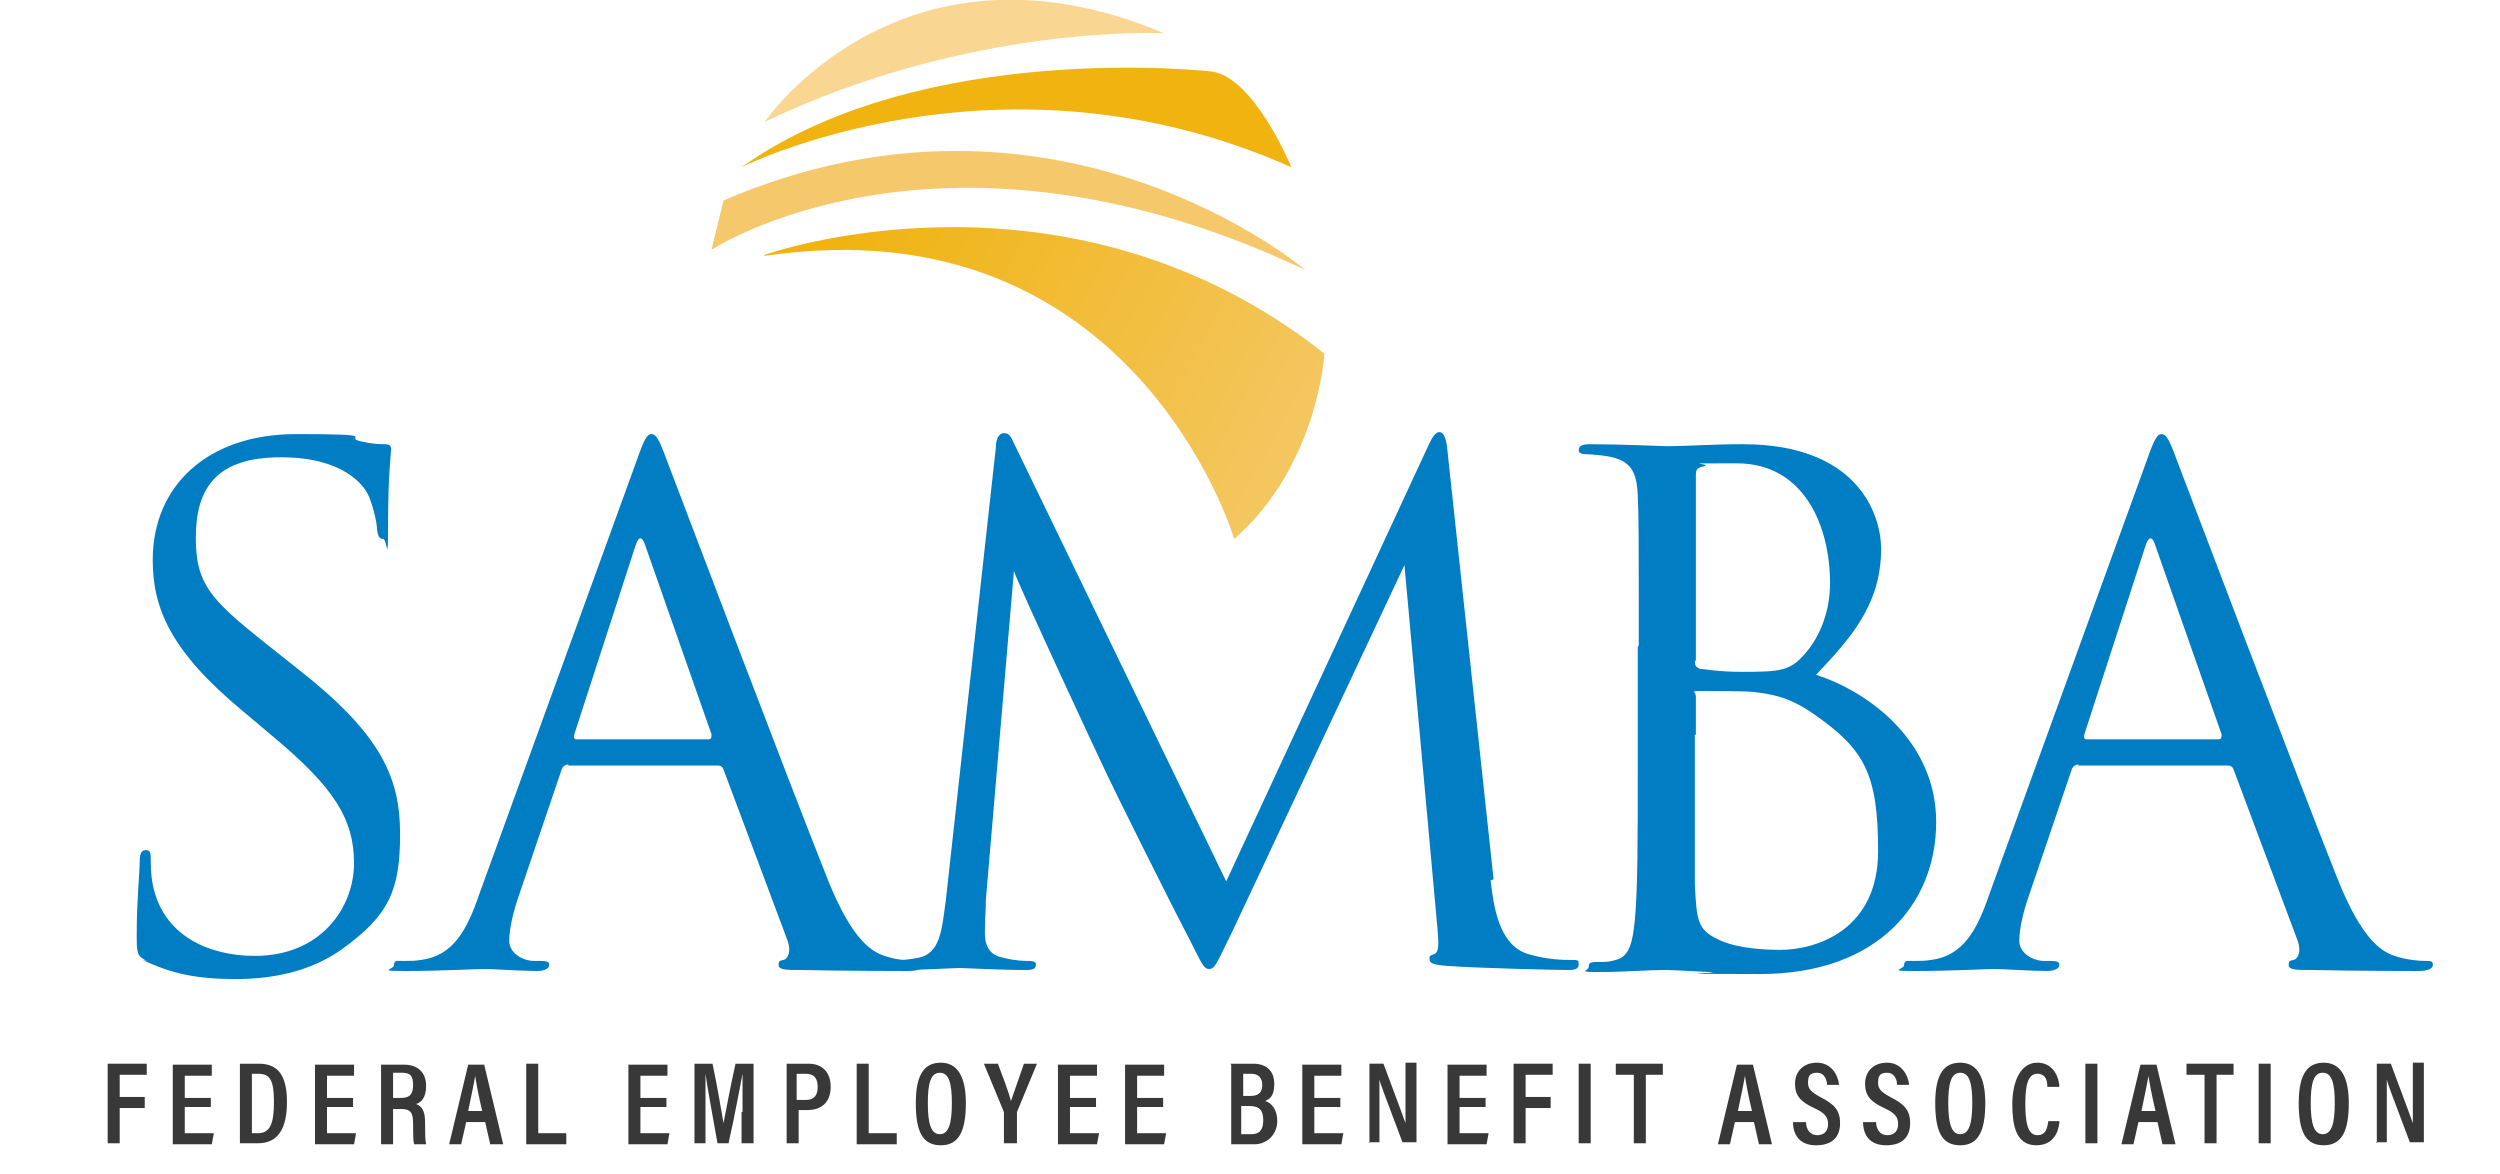 <svg width="149" height="70" viewBox="0 0 149 70" fill="none" xmlns="http://www.w3.org/2000/svg">
<g clip-path="url(#clip0_1272_77301)">
<path d="M8.745 57.271C8.148 56.971 8.148 56.791 8.148 55.71C8.148 53.609 8.327 51.988 8.327 51.328C8.327 50.847 8.447 50.667 8.686 50.667C8.924 50.667 8.984 50.787 8.984 51.148C8.984 51.508 8.984 52.108 9.103 52.708C9.7 55.77 12.446 56.971 15.191 56.971C19.13 56.971 21.099 54.089 21.099 51.448C21.099 48.806 19.906 46.945 16.325 43.943L14.475 42.383C10.118 38.78 9.103 36.199 9.103 33.377C9.103 28.935 12.386 25.873 17.638 25.873C22.89 25.873 20.443 26.053 21.458 26.293C22.233 26.473 22.591 26.473 22.89 26.473C23.188 26.473 23.308 26.533 23.308 26.774C23.308 27.014 23.129 28.334 23.129 31.156C23.129 33.978 23.069 32.117 22.83 32.117C22.591 32.117 22.532 31.936 22.472 31.576C22.472 31.096 22.174 29.955 21.935 29.475C21.696 28.995 20.562 27.254 16.743 27.254C12.923 27.254 11.67 29.055 11.67 32.057C11.67 35.058 12.744 35.899 16.683 39.021L17.817 39.921C22.711 43.763 23.845 46.345 23.845 49.707C23.845 53.069 23.188 54.569 20.324 56.611C18.533 57.871 16.325 58.352 14.057 58.352C11.789 58.352 10.237 58.051 8.507 57.211L8.745 57.271Z" fill="#007DC3"/>
<path d="M33.871 45.564C33.692 45.564 33.513 45.684 33.453 45.925L30.947 53.309C30.589 54.329 30.35 55.35 30.35 56.07C30.35 56.791 31.126 57.271 31.842 57.271H32.2C32.618 57.271 32.737 57.331 32.737 57.511C32.737 57.751 32.379 57.871 32.021 57.871C31.006 57.871 29.395 57.751 28.918 57.751C28.44 57.751 26.172 57.871 24.262 57.871C22.353 57.871 23.486 57.811 23.486 57.511C23.486 57.211 23.666 57.271 24.083 57.271C24.501 57.271 24.74 57.271 25.098 57.211C27.008 56.971 27.843 55.41 28.559 53.309L37.93 27.494C38.407 26.113 38.586 25.873 38.825 25.873C39.064 25.873 39.243 26.053 39.72 27.374C40.317 28.935 46.822 46.105 49.329 52.408C50.821 56.13 52.015 56.791 52.91 57.031C53.507 57.211 54.163 57.271 54.521 57.271C54.879 57.271 54.999 57.271 54.999 57.511C54.999 57.751 54.641 57.871 54.163 57.871C53.686 57.871 50.523 57.871 47.658 57.811C46.882 57.811 46.404 57.811 46.404 57.511C46.404 57.211 46.524 57.271 46.703 57.211C46.942 57.151 47.18 56.731 46.942 56.07L43.122 45.864C43.062 45.684 42.943 45.624 42.764 45.624H33.871V45.564ZM42.227 44.063C42.406 44.063 42.406 43.943 42.406 43.763L38.467 32.537C38.288 31.936 38.049 31.936 37.87 32.537L34.229 43.763C34.17 43.943 34.229 44.063 34.349 44.063H42.227Z" fill="#007DC3"/>
<path d="M88.838 52.469C89.017 53.97 89.315 56.311 91.046 56.852C92.24 57.212 93.195 57.212 93.612 57.212C94.03 57.212 94.09 57.212 94.09 57.452C94.09 57.692 93.97 57.812 93.493 57.812C92.598 57.812 87.883 57.692 86.331 57.572C85.376 57.512 85.197 57.392 85.197 57.152C85.197 56.912 85.257 56.972 85.496 56.852C85.794 56.732 85.734 56.131 85.674 55.351L83.705 33.678L73.44 55.531C72.544 57.332 72.425 57.752 72.067 57.752C71.709 57.752 71.59 57.332 70.814 55.831C69.739 53.79 66.158 46.586 65.979 46.166C65.621 45.445 60.847 35.179 60.429 34.039L58.758 53.61C58.758 54.27 58.698 54.87 58.698 55.591C58.698 56.611 59.176 56.972 59.832 57.092C60.548 57.272 61.085 57.272 61.324 57.272C61.563 57.272 61.742 57.332 61.742 57.452C61.742 57.752 61.563 57.812 61.145 57.812C59.593 57.812 57.505 57.692 57.206 57.692C56.908 57.692 54.879 57.812 53.745 57.812C52.611 57.812 53.028 57.812 53.028 57.452C53.028 57.092 53.207 57.212 53.446 57.212C53.804 57.212 54.043 57.212 54.699 57.092C56.072 56.852 56.132 55.351 56.37 53.67L59.355 26.654C59.355 26.174 59.534 25.814 59.832 25.814C60.13 25.814 60.25 25.994 60.429 26.414L73.082 52.529L85.197 26.414C85.376 26.054 85.555 25.754 85.794 25.754C86.033 25.754 86.212 26.114 86.271 26.895L89.017 52.409L88.838 52.469Z" fill="#007DC3"/>
<path d="M97.671 38.481C97.671 31.998 97.671 30.857 97.611 29.536C97.551 28.096 97.193 27.435 95.821 27.195C95.463 27.135 94.806 27.075 94.627 27.075C94.269 27.075 94.09 27.015 94.09 26.835C94.09 26.595 94.269 26.475 94.746 26.475C96.597 26.475 99.222 26.595 99.402 26.595C100.416 26.595 102.028 26.475 103.878 26.475C110.682 26.475 112.114 30.617 112.114 32.718C112.114 36.14 110.144 38.181 108.235 40.222C111.278 41.183 115.396 44.125 115.396 48.987C115.396 53.85 111.935 58.053 104.892 58.053C97.85 58.053 103.102 57.993 101.908 57.933C100.715 57.873 99.581 57.812 99.402 57.812C98.089 57.812 96.775 57.933 95.343 57.933C93.911 57.933 94.687 57.873 94.687 57.632C94.687 57.392 94.746 57.332 95.284 57.332C95.821 57.332 95.88 57.332 96.298 57.212C97.134 57.032 97.313 56.072 97.432 54.871C97.611 53.13 97.611 49.828 97.611 45.866V38.541L97.671 38.481ZM101.013 39.382C101.013 39.682 101.073 39.742 101.311 39.862C101.55 39.862 102.326 40.042 103.818 40.042C106.146 40.042 106.683 39.982 107.578 38.962C108.473 37.941 109.07 36.44 109.07 34.759C109.07 31.337 107.518 27.615 103.52 27.615C99.521 27.615 102.207 27.615 101.55 27.795C101.192 27.855 101.073 27.976 101.073 28.276V39.382H101.013ZM101.013 43.764C101.013 46.946 101.013 52.109 101.013 52.77C101.132 54.811 101.132 55.411 102.445 56.011C103.579 56.552 105.31 56.612 106.086 56.612C108.294 56.612 111.935 55.411 111.935 50.728C111.935 46.046 111.099 44.605 107.936 42.444C106.504 41.483 105.489 41.363 104.534 41.243C103.997 41.183 101.908 41.183 101.311 41.183C100.715 41.183 101.073 41.243 101.073 41.483V43.825L101.013 43.764Z" fill="#007DC3"/>
<path d="M123.871 45.564C123.692 45.564 123.513 45.684 123.453 45.925L120.947 53.309C120.589 54.329 120.35 55.35 120.35 56.07C120.35 56.791 121.126 57.271 121.842 57.271H122.2C122.618 57.271 122.737 57.331 122.737 57.511C122.737 57.751 122.379 57.871 122.021 57.871C121.006 57.871 119.395 57.751 118.918 57.751C118.44 57.751 116.172 57.871 114.262 57.871C112.353 57.871 113.487 57.811 113.487 57.511C113.487 57.211 113.666 57.271 114.083 57.271C114.501 57.271 114.74 57.271 115.098 57.211C117.008 56.971 117.843 55.41 118.56 53.309L127.93 27.494C128.407 26.113 128.586 25.873 128.825 25.873C129.064 25.873 129.243 26.053 129.72 27.374C130.317 28.935 136.822 46.105 139.329 52.408C140.821 56.13 142.015 56.791 142.91 57.031C143.507 57.211 144.163 57.271 144.521 57.271C144.879 57.271 144.999 57.271 144.999 57.511C144.999 57.751 144.641 57.871 144.163 57.871C143.686 57.871 140.523 57.871 137.658 57.811C136.882 57.811 136.405 57.811 136.405 57.511C136.405 57.211 136.524 57.271 136.703 57.211C136.942 57.151 137.18 56.731 136.942 56.07L133.122 45.864C133.062 45.684 132.943 45.624 132.764 45.624H123.871V45.564ZM132.227 44.063C132.406 44.063 132.406 43.943 132.406 43.763L128.467 32.537C128.288 31.936 128.049 31.936 127.87 32.537L124.229 43.763C124.17 43.943 124.229 44.063 124.349 44.063H132.227Z" fill="#007DC3"/>
<path d="M6.418 63.397H8.746V64.057H7.134V65.378H8.626V66.038H7.134V68.139H6.418V63.397Z" fill="#383838"/>
<path d="M12.565 65.977H11.013V67.537H12.744L12.624 68.198H10.297V63.455H12.624V64.115H11.013V65.436H12.565V66.097V65.977Z" fill="#383838"/>
<path d="M14.238 63.397H15.432C16.626 63.397 17.103 64.177 17.103 65.678C17.103 67.179 16.626 68.139 15.372 68.139H14.298V63.397H14.238ZM15.014 67.539H15.372C16.088 67.539 16.327 66.999 16.327 65.678C16.327 64.357 16.088 63.997 15.372 63.997H15.014V67.539Z" fill="#383838"/>
<path d="M21.041 65.977H19.49V67.537H21.22L21.101 68.198H18.773V63.455H21.101V64.115H19.49V65.436H21.041V66.097V65.977Z" fill="#383838"/>
<path d="M23.427 66.097V68.198H22.711V63.455H24.084C24.919 63.455 25.397 63.935 25.397 64.716C25.397 65.496 25.038 65.736 24.8 65.796C25.218 65.977 25.337 66.277 25.337 66.997V67.177C25.337 67.657 25.337 67.898 25.397 68.198H24.68C24.621 67.958 24.621 67.597 24.621 67.177V66.997C24.621 66.337 24.501 66.097 23.905 66.097H23.487H23.427ZM23.427 65.436H23.905C24.442 65.436 24.621 65.196 24.621 64.656C24.621 64.115 24.442 63.935 23.964 63.935H23.427V65.376V65.436Z" fill="#383838"/>
<path d="M27.784 66.877L27.486 68.198H26.77L27.904 63.455H28.858L29.992 68.198H29.216L28.918 66.877H27.784ZM28.739 66.217C28.5 65.196 28.381 64.536 28.321 64.115C28.262 64.536 28.082 65.316 27.904 66.217H28.799H28.739Z" fill="#383838"/>
<path d="M31.363 63.397H32.08V67.539H33.751V68.199H31.363V63.456V63.397Z" fill="#383838"/>
<path d="M39.721 65.977H38.169V67.537H39.9L39.781 68.198H37.453V63.455H39.781V64.115H38.169V65.436H39.721V66.097V65.977Z" fill="#383838"/>
<path d="M44.255 66.278C44.255 65.438 44.255 64.537 44.255 63.997C44.076 64.897 43.778 66.578 43.42 68.139H42.763C42.525 66.758 42.166 64.897 42.047 63.997C42.047 64.537 42.047 65.558 42.047 66.398V68.139H41.391V63.397H42.465C42.763 64.777 43.002 66.278 43.121 66.939C43.241 66.338 43.539 64.717 43.838 63.397H44.912V68.139H44.196V66.278H44.255Z" fill="#383838"/>
<path d="M46.824 63.397H48.197C48.973 63.397 49.51 63.877 49.51 64.777C49.51 65.678 48.973 66.158 48.137 66.158H47.6V68.139H46.884V63.397H46.824ZM47.54 65.558H48.018C48.495 65.558 48.734 65.318 48.734 64.777C48.734 64.237 48.495 63.997 48.018 63.997H47.481V65.558H47.54Z" fill="#383838"/>
<path d="M51.059 63.397H51.775V67.539H53.446V68.199H51.059V63.456V63.397Z" fill="#383838"/>
<path d="M57.566 65.737C57.566 67.418 57.148 68.259 56.074 68.259C55 68.259 54.582 67.478 54.582 65.737C54.582 63.996 55.119 63.336 56.074 63.336C57.029 63.336 57.566 64.116 57.566 65.737ZM55.298 65.737C55.298 66.938 55.477 67.598 56.014 67.598C56.551 67.598 56.731 66.938 56.731 65.737C56.731 64.537 56.551 63.936 56.014 63.936C55.477 63.936 55.298 64.537 55.298 65.737Z" fill="#383838"/>
<path d="M59.834 68.139V66.398V66.278L58.641 63.397H59.476C59.775 64.177 60.133 65.138 60.252 65.618C60.431 65.077 60.789 64.117 61.028 63.397H61.804L60.61 66.278C60.61 66.278 60.61 66.338 60.61 66.398V68.139H59.894H59.834Z" fill="#383838"/>
<path d="M65.323 65.977H63.771V67.537H65.502L65.382 68.198H63.055V63.455H65.382V64.115H63.771V65.436H65.323V66.097V65.977Z" fill="#383838"/>
<path d="M69.323 65.977H67.771V67.537H69.502L69.382 68.198H67.055V63.455H69.382V64.115H67.771V65.436H69.323V66.097V65.977Z" fill="#383838"/>
<path d="M73.32 63.397H74.693C75.469 63.397 75.946 63.817 75.946 64.597C75.946 65.378 75.648 65.498 75.409 65.618C75.767 65.738 76.125 66.098 76.125 66.818C76.125 67.539 75.588 68.199 74.753 68.199H73.38V63.456L73.32 63.397ZM74.514 65.318C75.051 65.318 75.23 65.077 75.23 64.657C75.23 64.237 74.991 63.997 74.574 63.997H74.096V65.318H74.574H74.514ZM74.037 67.599H74.574C75.051 67.599 75.29 67.359 75.29 66.758C75.29 66.158 75.051 65.918 74.454 65.918H73.977V67.599H74.037Z" fill="#383838"/>
<path d="M79.885 65.977H78.333V67.537H80.064L79.945 68.198H77.617V63.455H79.945V64.115H78.333V65.436H79.885V66.097V65.977Z" fill="#383838"/>
<path d="M81.618 68.139V63.396H82.454C83.528 66.278 83.707 66.758 83.767 66.938C83.767 66.338 83.767 65.617 83.767 64.837V63.336H84.423V68.079H83.588C82.454 65.077 82.275 64.597 82.215 64.356C82.215 64.957 82.215 65.677 82.215 66.518V68.079H81.559L81.618 68.139Z" fill="#383838"/>
<path d="M88.541 65.977H86.99V67.537H88.72L88.601 68.198H86.273V63.455H88.601V64.115H86.99V65.436H88.541V66.097V65.977Z" fill="#383838"/>
<path d="M90.211 63.397H92.538V64.057H90.927V65.378H92.419V66.038H90.927V68.139H90.211V63.397Z" fill="#383838"/>
<path d="M94.806 63.397V68.139H94.09V63.397H94.806Z" fill="#383838"/>
<path d="M97.315 64.057H96.301V63.397H99.106V64.057H98.091V68.139H97.375V64.057H97.315Z" fill="#383838"/>
<path d="M103.401 66.877L103.103 68.198H102.387L103.521 63.455H104.476L105.61 68.198H104.834L104.535 66.877H103.401ZM104.416 66.217C104.177 65.196 104.058 64.536 103.998 64.115C103.938 64.536 103.759 65.316 103.58 66.217H104.476H104.416Z" fill="#383838"/>
<path d="M107.639 66.878C107.639 67.298 107.878 67.658 108.296 67.658C108.713 67.658 108.952 67.418 108.952 66.998C108.952 66.578 108.773 66.338 108.117 66.037C107.341 65.677 106.983 65.317 106.983 64.597C106.983 63.876 107.46 63.336 108.296 63.336C109.131 63.336 109.549 64.056 109.609 64.657H108.892C108.892 64.417 108.773 63.936 108.296 63.936C107.818 63.936 107.759 64.176 107.759 64.537C107.759 64.897 107.938 65.077 108.475 65.377C109.31 65.797 109.668 66.158 109.668 66.938C109.668 67.718 109.251 68.259 108.236 68.259C107.221 68.259 106.863 67.598 106.863 66.878H107.579H107.639Z" fill="#383838"/>
<path d="M111.815 66.878C111.815 67.298 112.054 67.658 112.471 67.658C112.889 67.658 113.128 67.418 113.128 66.998C113.128 66.578 112.949 66.338 112.292 66.037C111.517 65.677 111.158 65.317 111.158 64.597C111.158 63.876 111.636 63.336 112.471 63.336C113.307 63.336 113.725 64.056 113.784 64.657H113.068C113.068 64.417 112.949 63.936 112.471 63.936C111.994 63.936 111.934 64.176 111.934 64.537C111.934 64.897 112.113 65.077 112.65 65.377C113.486 65.797 113.844 66.158 113.844 66.938C113.844 67.718 113.426 68.259 112.412 68.259C111.397 68.259 111.039 67.598 111.039 66.878H111.755H111.815Z" fill="#383838"/>
<path d="M118.324 65.737C118.324 67.418 117.906 68.259 116.832 68.259C115.758 68.259 115.34 67.478 115.34 65.737C115.34 63.996 115.877 63.336 116.832 63.336C117.787 63.336 118.324 64.116 118.324 65.737ZM116.116 65.737C116.116 66.938 116.295 67.598 116.832 67.598C117.369 67.598 117.548 66.938 117.548 65.737C117.548 64.537 117.369 63.936 116.832 63.936C116.295 63.936 116.116 64.537 116.116 65.737Z" fill="#383838"/>
<path d="M122.739 66.818C122.739 67.058 122.619 68.259 121.366 68.259C120.113 68.259 119.934 66.998 119.934 65.797C119.934 64.597 120.351 63.336 121.426 63.336C122.5 63.336 122.739 64.417 122.739 64.777H122.022C122.022 64.597 122.022 63.996 121.426 63.996C120.829 63.996 120.709 64.777 120.709 65.797C120.709 66.818 120.829 67.658 121.426 67.658C122.022 67.658 122.022 67.058 122.082 66.818H122.798H122.739Z" fill="#383838"/>
<path d="M125.005 63.397V68.139H124.289V63.397H125.005Z" fill="#383838"/>
<path d="M127.452 66.877L127.154 68.198H126.438L127.571 63.455H128.526L129.66 68.198H128.884L128.586 66.877H127.452ZM128.467 66.217C128.228 65.196 128.109 64.536 128.049 64.115C127.989 64.536 127.81 65.316 127.631 66.217H128.526H128.467Z" fill="#383838"/>
<path d="M131.331 64.057H130.316V63.397H133.121V64.057H132.107V68.139H131.391V64.057H131.331Z" fill="#383838"/>
<path d="M135.333 63.397V68.139H134.617V63.397H135.333Z" fill="#383838"/>
<path d="M139.988 65.737C139.988 67.418 139.57 68.259 138.496 68.259C137.422 68.259 137.004 67.478 137.004 65.737C137.004 63.996 137.541 63.336 138.496 63.336C139.451 63.336 139.988 64.116 139.988 65.737ZM137.72 65.737C137.72 66.938 137.899 67.598 138.436 67.598C138.973 67.598 139.152 66.938 139.152 65.737C139.152 64.537 138.973 63.936 138.436 63.936C137.899 63.936 137.72 64.537 137.72 65.737Z" fill="#383838"/>
<path d="M141.657 68.139V63.396H142.493C143.567 66.278 143.746 66.758 143.806 66.938C143.806 66.338 143.806 65.617 143.806 64.837V63.336H144.462V68.079H143.627C142.493 65.077 142.314 64.597 142.254 64.356C142.254 64.957 142.254 65.677 142.254 66.518V68.079H141.598L141.657 68.139Z" fill="#383838"/>
<path d="M45.57 15.19C45.57 15.19 63.415 8.826 78.933 21.073C78.933 21.073 78.575 27.737 73.561 32.12C73.561 32.12 67.593 12.008 45.57 15.25V15.19Z" fill="url(#paint0_linear_1272_77301)"/>
<path d="M43.122 11.947L42.406 14.889C42.406 14.889 56.133 5.824 77.798 16.09C77.798 16.09 62.937 3.422 43.122 11.947Z" fill="#F5C96B"/>
<path d="M44.195 9.966C44.195 9.966 59.593 2.221 76.961 9.966C76.961 9.966 74.812 4.683 72.246 4.263C72.246 4.263 54.998 2.281 44.195 9.966Z" fill="#F0B310"/>
<path d="M45.57 7.265C45.57 7.265 53.687 -4.622 69.383 1.982C69.383 1.982 57.865 1.381 45.57 7.265Z" fill="#F9D793"/>
</g>
<defs>
<linearGradient id="paint0_linear_1272_77301" x1="50.763" y1="12.248" x2="78.052" y2="27.121" gradientUnits="userSpaceOnUse">
<stop stop-color="#F0B310"/>
<stop offset="1" stop-color="#F4C763"/>
</linearGradient>
<clipPath id="clip0_1272_77301">
<rect width="139" height="70" fill="white" transform="translate(6)"/>
</clipPath>
</defs>
</svg>
